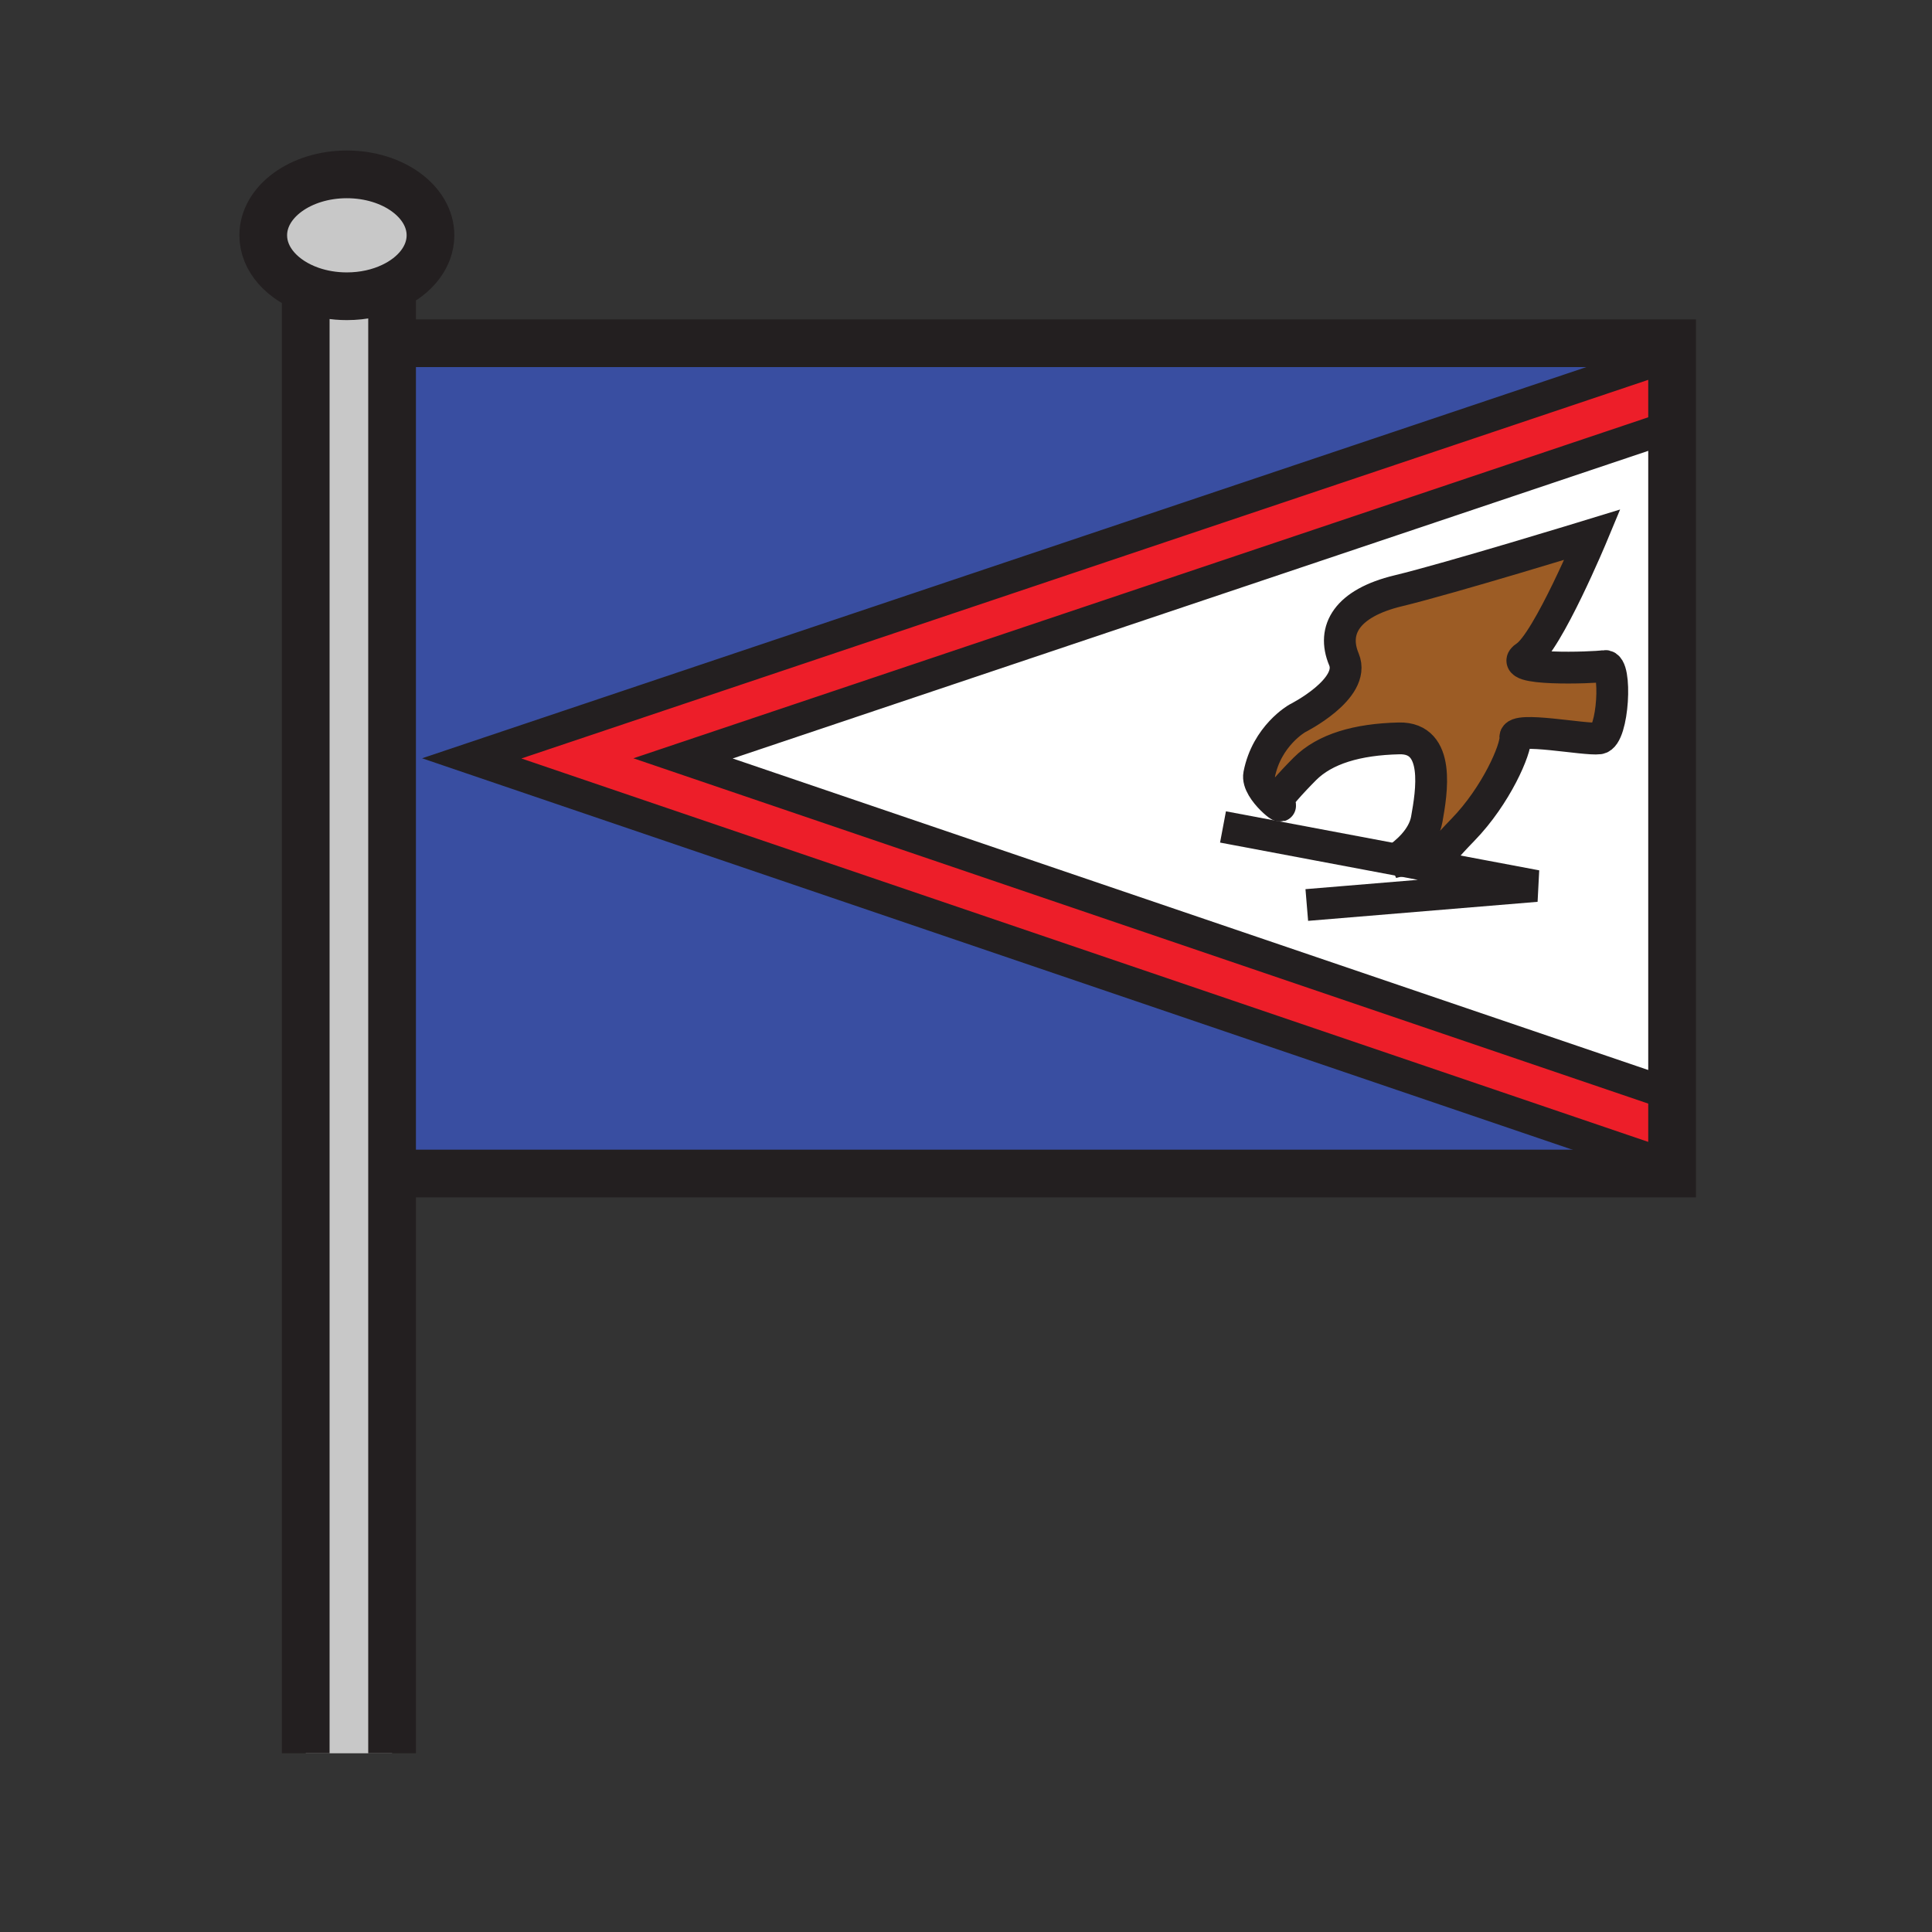 <svg xmlns="http://www.w3.org/2000/svg" width="850.394" height="850.394" viewBox="0 0 850.394 850.394" overflow="visible"><rect x="0" y="0" width="850.394" height="850.394" fill="#333333" stroke="none"/><path fill="#394ea1" d="M732.37 512.35h3.62v4.19H178.3l-3.36-365.46h561.05v6.7h-4.46L207.64 333.81z"/><path d="M172.58 126.13v645.59h-38.01V133.33l2.14-5.57c4.83 1.69 10.24 2.64 15.96 2.64 7.34 0 14.17-1.56 19.91-4.27z" fill="#c8c8c8"/><path fill="#ed1e29" d="M735.99 481.74v30.61h-3.62L207.64 333.81l523.89-176.03h4.46v30.2h-1.33L300.64 333.81 735.4 481.74z"/><path d="M625.07 379.49c6.29 2.1 4.189.84 18.859-14.25 14.67-15.08 23.471-35.62 23.051-40.65-.41-5.03 30.6 1.26 36.89.42 6.28-.84 7.96-32.69 2.51-31.85-5.45.84-44.42 2.09-34.79-4.19 9.641-6.29 29.34-53.65 29.34-53.65s-62.859 19.28-85.5 24.73c-22.63 5.45-29.33 17.18-23.89 30.17 5.45 13-20.53 25.99-20.53 25.99s-13.41 7.54-16.77 24.73c-1.37 7.04 13.59 17.77 7.97 12.15-1.26-1.26 12.15-14.67 12.15-14.67 8.8-8.8 23.05-12.99 41.489-13.41 18.44-.42 14.25 23.89 12.16 35.62-1.54 8.61-9.38 14.96-13.46 17.72-1.479 1.02-2.47 1.56-2.47 1.56s2.05-.77 4.939-1.09c2.342-.28 5.242-.27 8.052.67zm110.92-191.51v293.76h-.59L300.64 333.81l434.02-145.83h1.33z" fill="#fff"/><path d="M614.55 378.35l2.47.47c-2.89.32-4.939 1.09-4.939 1.09s.989-.54 2.469-1.56z" fill="#fff"/><path d="M574.36 338.42s-13.41 13.41-12.15 14.67c5.62 5.62-9.34-5.11-7.97-12.15 3.359-17.19 16.77-24.73 16.77-24.73s25.98-12.99 20.53-25.99c-5.44-12.99 1.26-24.72 23.89-30.17 22.641-5.45 85.5-24.73 85.5-24.73s-19.699 47.36-29.34 53.65c-9.63 6.28 29.34 5.03 34.79 4.19 5.45-.84 3.771 31.01-2.51 31.85-6.29.84-37.3-5.45-36.89-.42.42 5.03-8.381 25.57-23.051 40.65-14.67 15.09-12.569 16.35-18.859 14.25-2.811-.94-5.71-.95-8.051-.67l-2.47-.47c4.08-2.76 11.92-9.11 13.46-17.72 2.09-11.73 6.28-36.04-12.16-35.62-18.439.42-32.689 4.61-41.489 13.41z" fill="#9c5c25"/><path d="M172.58 126.13c-5.74 2.71-12.57 4.27-19.91 4.27-5.72 0-11.13-.95-15.96-2.64-12.33-4.34-20.84-13.54-20.84-24.18 0-14.82 16.47-26.83 36.8-26.83s36.81 12.01 36.81 26.83c0 9.47-6.73 17.79-16.9 22.55z" fill="#c8c8c8"/><g fill="none" stroke="#231f20"><path stroke-width="21" d="M174.94 151.08h561.05v365.46H178.3M136.71 127.76c-12.33-4.34-20.84-13.54-20.84-24.18 0-14.82 16.47-26.83 36.8-26.83s36.81 12.01 36.81 26.83c0 9.47-6.73 17.79-16.9 22.55-5.74 2.71-12.57 4.27-19.91 4.27-5.72 0-11.13-.95-15.96-2.64zM134.57 133.33v638.39M172.58 124.39v647.33"/><path stroke-width="14" d="M731.53 157.78L207.64 333.81l524.73 178.54"/><path d="M617.02 378.82c2.341-.28 5.24-.27 8.051.67 6.29 2.1 4.189.84 18.859-14.25 14.67-15.08 23.471-35.62 23.051-40.65-.41-5.03 30.6 1.26 36.89.42 6.28-.84 7.96-32.69 2.51-31.85-5.45.84-44.42 2.09-34.79-4.19 9.641-6.29 29.34-53.65 29.34-53.65s-62.859 19.28-85.5 24.73c-22.63 5.45-29.33 17.18-23.89 30.17 5.45 13-20.53 25.99-20.53 25.99s-13.41 7.54-16.77 24.73c-1.37 7.04 13.59 17.77 7.97 12.15-1.26-1.26 12.15-14.67 12.15-14.67 8.8-8.8 23.05-12.99 41.489-13.41 18.44-.42 14.25 23.89 12.16 35.62-1.54 8.61-9.38 14.96-13.46 17.72-1.479 1.02-2.47 1.56-2.47 1.56s2.05-.77 4.94-1.09z" stroke-width="14"/><path stroke-width="14" d="M538.32 363.99l76.23 14.36 2.47.47 59.19 11.15-101.01 8.38"/><path stroke-width="14" d="M734.66 187.98L300.64 333.81 735.4 481.74"/></g><path fill="none" d="M0 0h850.394v850.394H0z"/></svg>